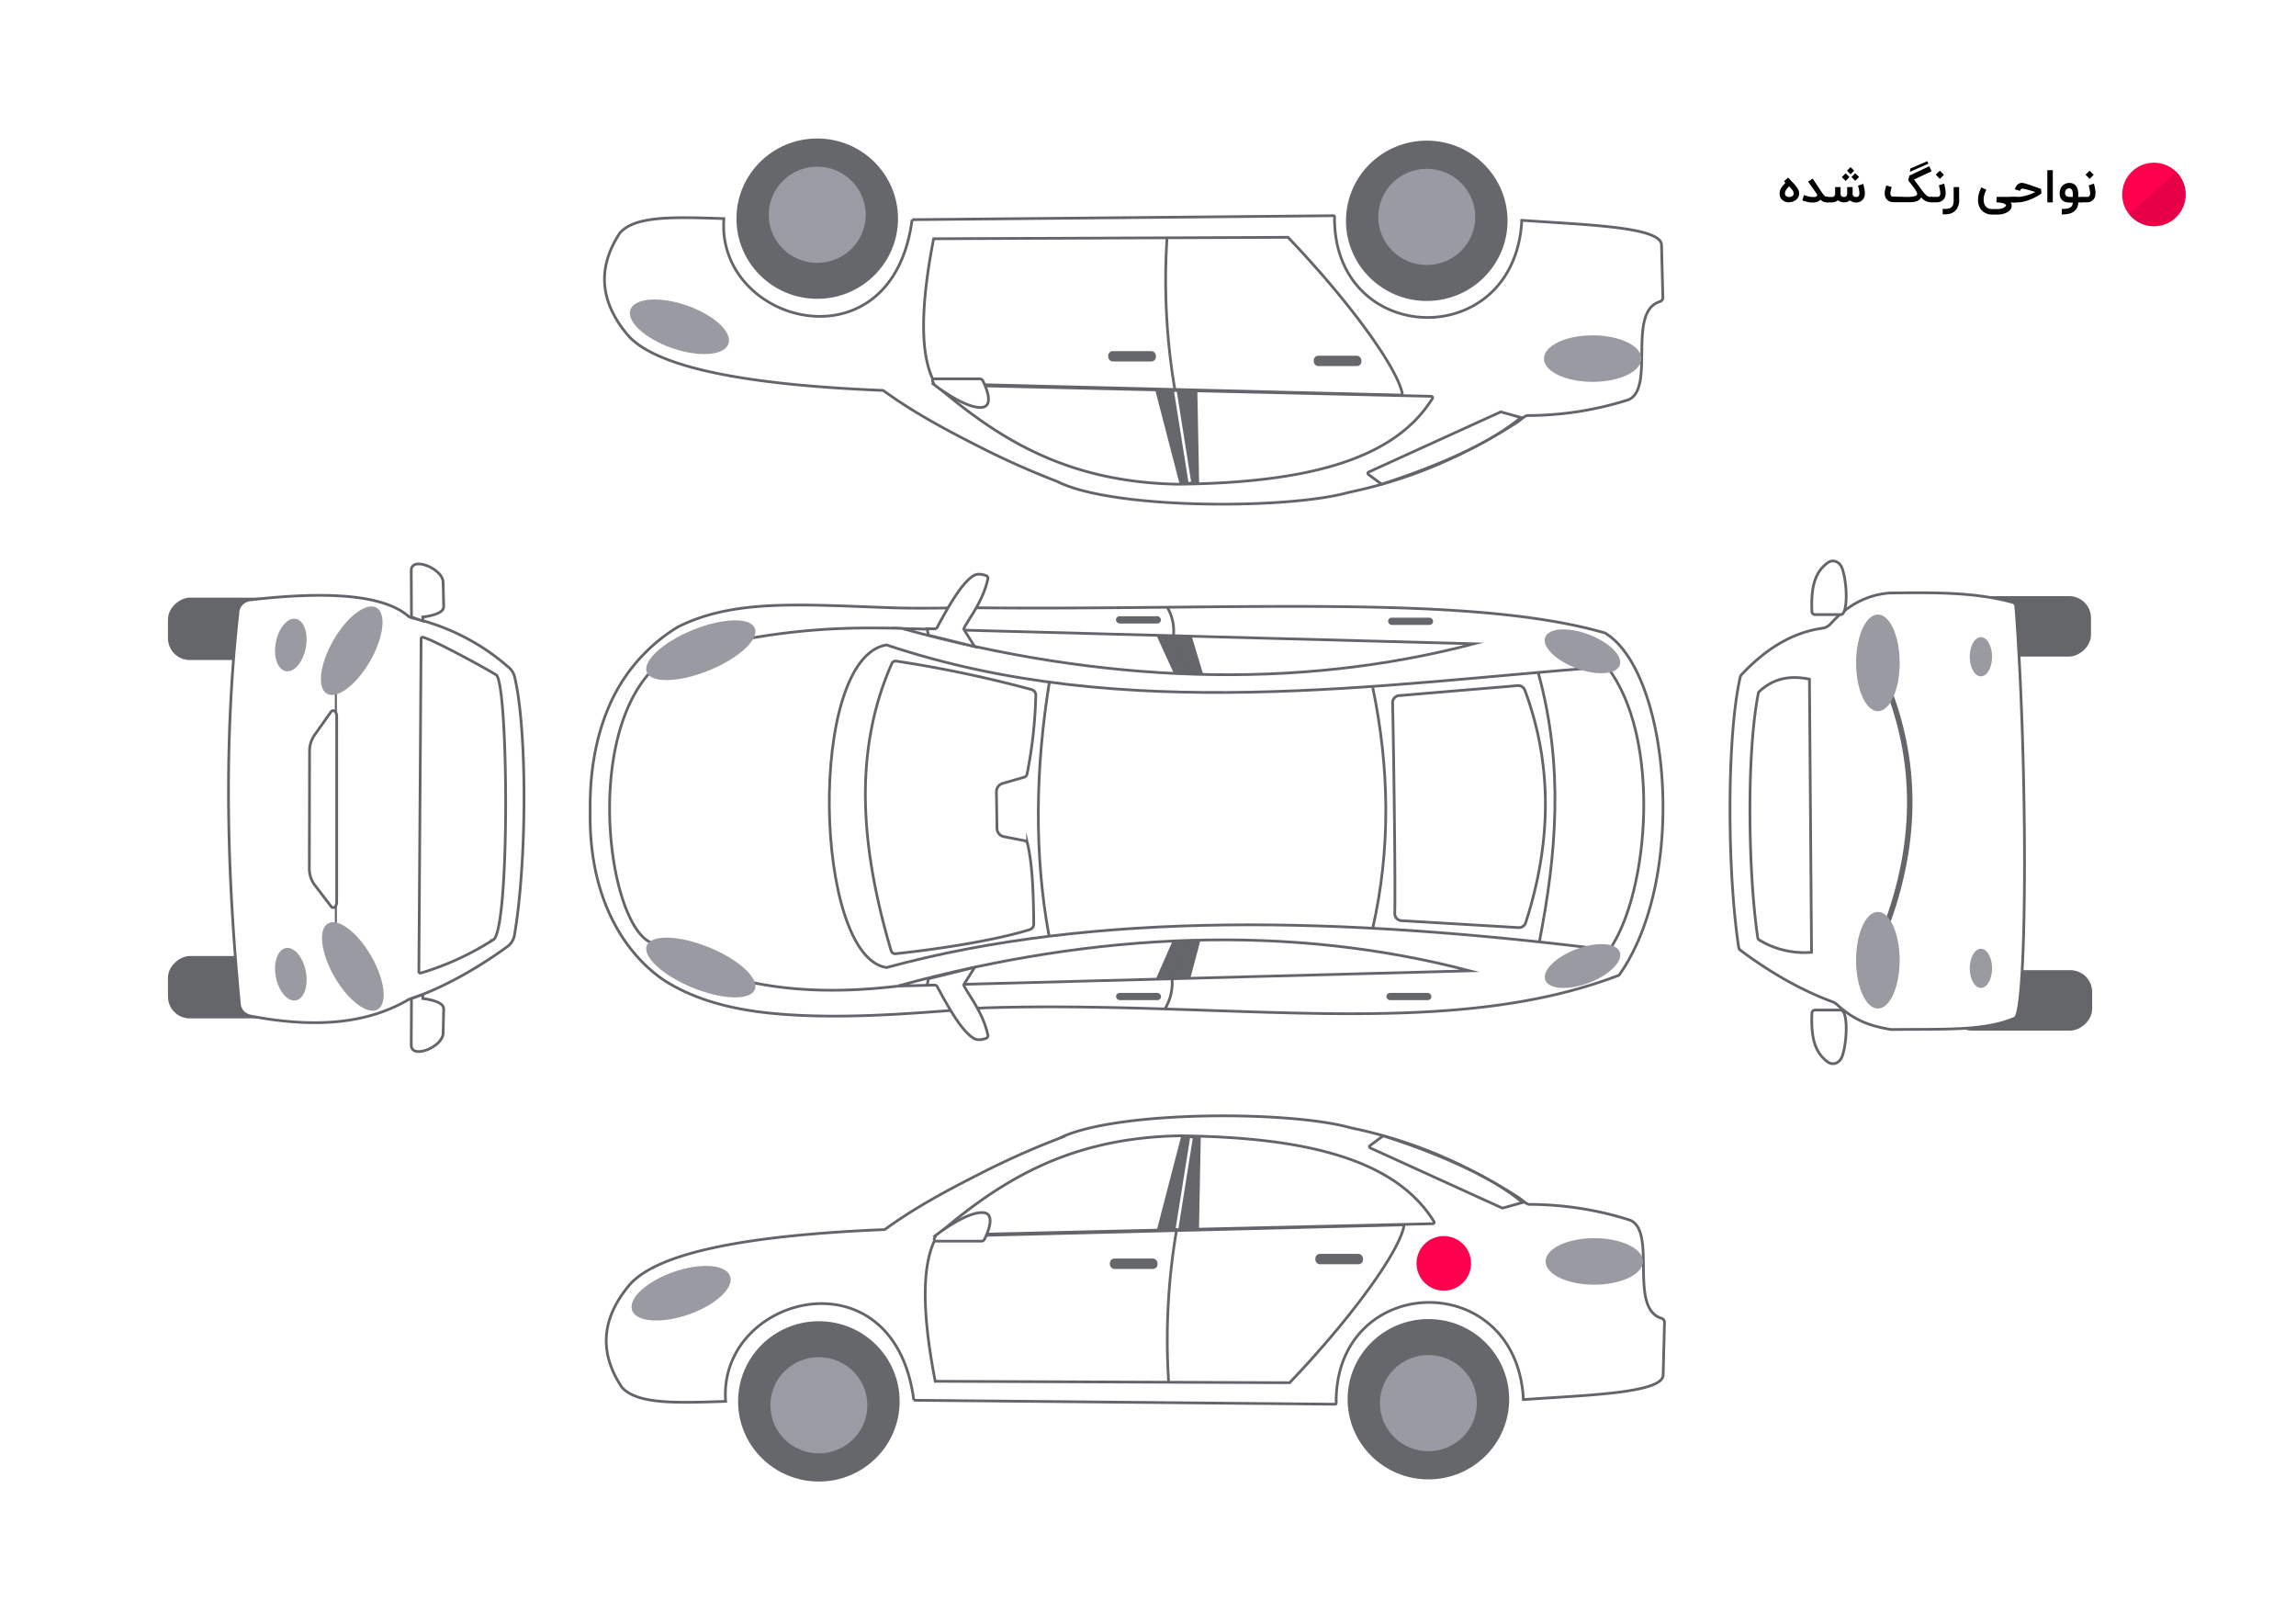 <svg xmlns="http://www.w3.org/2000/svg" viewBox="0 0 841.89 595.28">
  <defs>
    <style>.cls-1,.cls-11,.cls-2,.cls-5,.cls-9{fill:#fff;}.cls-12,.cls-13,.cls-2{stroke:#64656b;}.cls-11,.cls-12,.cls-13,.cls-2,.cls-4,.cls-5,.cls-9{stroke-miterlimit:10;}.cls-3{fill:#65676a;}.cls-12,.cls-13,.cls-4{fill:none;}.cls-4{stroke:#fff;}.cls-5{stroke:#65676a;}.cls-6{fill:#9b9ca3;}.cls-7{fill:#999aa2;}.cls-8{fill:#65666a;}.cls-11,.cls-9{stroke:#65666a;}.cls-9{stroke-width:2px;}.cls-10{fill:#9a9ba2;}.cls-13{stroke-width:0.75px;}</style>
  </defs>
  <title>car-orginal-3-p</title>
  <g id="Layer_22" data-name="Layer 22">
    <rect class="cls-1" width="841.89" height="595.28" />
  </g>
  <g id="Layer_16" data-name="Layer 16">
    <rect class="cls-1" x="0.3" y="0.94" width="840.54" height="593.36" />
  </g>
  <g id="Layer_12" data-name="Layer 12">
    <path class="cls-2" d="M334.9,512.83l154.47,1.45c.57,0,.4-.74.4-1.31.32-46.82,65.68-48.86,68.63-.92.06.55-.29.56.27.52,23.17-1.66,51-2.33,51-9.06l.5-19.22a1.52,1.52,0,0,0-1.08-1.5c-12.28-3.73-1.55-31.88-11.58-36a122.11,122.11,0,0,0-37-5.77c-.89,0-2.91-1.92-3.69-2.42-1.43-.92-2.88-1.82-4.33-2.71q-4.1-2.49-8.29-4.79-8-4.38-16.44-8A173.22,173.22,0,0,0,495,412.92c-22.44-6.36-86.71-6.36-106.9,3.93a300.33,300.33,0,0,0-29.7,13.32c-11.63,5.91-23.32,12.2-33.88,19.89a1,1,0,0,1-.57.2c-49.4,2.05-82.28,8.23-93,19.93-10.69,12.47-11.57,25.07-3.17,37.78,5.49,6.33,19.56,5.9,38.13,5.26-3-38.91,61.83-55.76,69-.4" transform="translate(0.17 0.53)" />
    <path class="cls-2" d="M342.76,505.87l129.94.53c21.87-22.86,39.88-47.4,41.88-57.23a.52.52,0,0,0-.51-.63L343.29,452.8C338.07,461.87,337.51,478.9,342.76,505.87Z" transform="translate(0.17 0.53)" />
    <path class="cls-2" d="M558.1,440.33l-7.16,2a.53.53,0,0,1-.35,0l-48.3-22a.51.51,0,0,1-.1-.88l4.81-3.56C528.1,422.58,547.78,431.53,558.1,440.33Z" transform="translate(0.17 0.53)" />
    <path class="cls-2" d="M525.2,448.1l-181.88,4.24c22.36-19,47.24-35.69,89-36.47,46.41.5,79.21,8.6,93.32,31.45A.51.51,0,0,1,525.2,448.1Z" transform="translate(0.17 0.53)" />
    <polygon class="cls-3" points="433.16 416.4 424.16 451.04 431.04 450.86 431.44 450.85 439.64 450.64 440.3 416.54 436.86 416.47 433.16 416.4" />
    <line class="cls-4" x1="431.61" y1="450.26" x2="436.86" y2="417.28" />
    <rect class="cls-3" x="406.97" y="461.41" width="17.46" height="3.8" rx="1.65" />
    <rect class="cls-3" x="482.32" y="459.7" width="17.46" height="3.8" rx="1.65" />
    <path class="cls-5" d="M428.35,506.25a240.27,240.27,0,0,1,2.92-55.93" transform="translate(0.17 0.53)" />
    <ellipse class="cls-3" cx="300.26" cy="513.77" rx="29.62" ry="29.39" />
    <ellipse class="cls-6" cx="300.26" cy="515.19" rx="17.78" ry="17.64" />
    <ellipse class="cls-3" cx="523.76" cy="512.98" rx="29.62" ry="29.39" />
    <ellipse class="cls-7" cx="523.76" cy="514.41" rx="17.78" ry="17.64" />
    <ellipse class="cls-7" cx="249.56" cy="473.6" rx="19.03" ry="8.27" transform="translate(-141.62 108.86) rotate(-19.19)" />
    <ellipse class="cls-7" cx="584.58" cy="462.46" rx="17.85" ry="8.53" />
    <path class="cls-5" d="M332.85,514.31" transform="translate(0.17 0.53)" />
    <path class="cls-2" d="M343.15,454.5h16.52a1.27,1.27,0,0,0,1.14-.7c1.18-2.36,4.45-9.79-.89-9.79-5.92,0-15.52,7.25-16.79,8.23a.92.92,0,0,0-.22.26l-.44.92A.75.75,0,0,0,343.15,454.5Z" transform="translate(0.17 0.53)" />
  </g>
  <g id="Layer_15" data-name="Layer 15">
    <path class="cls-2" d="M334.31,80l154.46-1.45c.58,0,.4.74.4,1.31.32,46.82,65.68,48.86,68.64.92.05-.55-.29-.56.26-.52,23.17,1.66,51,2.33,51,9.06l.49,19.22a1.52,1.52,0,0,1-1.07,1.5c-12.28,3.73-1.56,31.88-11.59,36a122.11,122.11,0,0,1-37,5.77c-.88,0-2.9,1.92-3.68,2.42-1.44.92-2.88,1.82-4.34,2.71q-4.08,2.49-8.29,4.79-8,4.38-16.43,8a173.55,173.55,0,0,1-32.73,10.24C472,186.3,407.7,186.3,387.52,176a301.54,301.54,0,0,1-29.71-13.32c-11.63-5.91-23.32-12.2-33.88-19.89a1,1,0,0,0-.56-.2c-49.4-2-82.28-8.23-93.06-19.93-10.68-12.47-11.57-25.07-3.17-37.78,5.49-6.32,19.56-5.9,38.13-5.26-3,38.91,61.84,55.76,69,.4" transform="translate(0.17 0.53)" />
    <path class="cls-2" d="M342.17,87l129.93-.53C494,109.32,512,133.86,514,143.69a.53.53,0,0,1-.52.63l-170.78-4.25C337.47,131,336.91,114,342.17,87Z" transform="translate(0.17 0.53)" />
    <path class="cls-2" d="M557.5,152.53l-7.15-2a.56.56,0,0,0-.36,0l-48.3,22a.51.51,0,0,0-.09.88l4.8,3.56C527.5,170.28,547.18,161.34,557.5,152.53Z" transform="translate(0.17 0.53)" />
    <path class="cls-2" d="M524.6,144.76l-181.87-4.24c22.36,19,47.24,35.69,89,36.47,46.42-.5,79.21-8.6,93.33-31.45A.52.52,0,0,0,524.6,144.76Z" transform="translate(0.17 0.53)" />
    <polygon class="cls-3" points="432.56 177.53 423.57 142.89 430.44 143.07 430.84 143.08 439.04 143.29 439.7 177.39 436.26 177.46 432.56 177.53" />
    <line class="cls-4" x1="431.02" y1="143.67" x2="436.26" y2="176.65" />
    <rect class="cls-3" x="406.38" y="128.72" width="17.46" height="3.8" rx="1.65" />
    <rect class="cls-3" x="481.73" y="130.42" width="17.46" height="3.8" rx="1.65" />
    <path class="cls-5" d="M427.76,86.61a239.74,239.74,0,0,0,2.91,55.93" transform="translate(0.17 0.53)" />
    <ellipse class="cls-3" cx="299.66" cy="80.16" rx="29.62" ry="29.39" />
    <ellipse class="cls-6" cx="299.66" cy="78.74" rx="17.78" ry="17.64" />
    <ellipse class="cls-3" cx="523.16" cy="80.95" rx="29.62" ry="29.39" />
    <ellipse class="cls-7" cx="523.16" cy="79.52" rx="17.78" ry="17.64" />
    <ellipse class="cls-7" cx="248.96" cy="119.26" rx="8.27" ry="19.03" transform="translate(54.67 315.73) rotate(-70.81)" />
    <ellipse class="cls-7" cx="583.99" cy="131.47" rx="17.85" ry="8.53" />
    <path class="cls-5" d="M332.25,78.56" transform="translate(0.17 0.53)" />
    <path class="cls-2" d="M342.56,138.36h16.51a1.29,1.29,0,0,1,1.15.7c1.17,2.36,4.45,9.79-.9,9.79-5.92,0-15.52-7.25-16.79-8.22a.9.9,0,0,1-.21-.27l-.45-.92A.75.75,0,0,1,342.56,138.36Z" transform="translate(0.17 0.53)" />
  </g>
  <g id="Layer_14" data-name="Layer 14">
    <rect class="cls-8" x="729.85" y="340.16" width="22.15" height="52.12" rx="8" transform="translate(374.87 1107.68) rotate(-90)" />
    <rect class="cls-8" x="729.99" y="203.61" width="22.15" height="50.97" rx="8" transform="translate(512.14 970.7) rotate(-90)" />
    <path class="cls-2" d="M693.26,376.92c17.62-.29,33.78.75,45.09-4.09a1.64,1.64,0,0,0,.89-.9c4-10,3.9-94.87-.25-150.12a1.68,1.68,0,0,0-1.23-1.51c-13.84-3.81-28.87-3.62-45.08-3.43-8.8.72-15.8,4.87-21.59,11.29A5.09,5.09,0,0,1,668,229.8c-11.23,1.6-20.95,7.79-29.64,17.07a1.65,1.65,0,0,0-.41.77c-5.06,22-4.79,71.72-.58,99.13a1.66,1.66,0,0,0,.66,1.1c11.54,8.6,22.77,14.83,33.71,18.87a5.08,5.08,0,0,1,1.73,1.07C680.4,374.14,686.4,375.71,693.26,376.92Z" transform="translate(0.17 0.53)" />
    <path class="cls-9" d="M690.08,246.82c13.83,31.55,13,63.85-.42,96.73" transform="translate(0.17 0.53)" />
    <ellipse class="cls-10" cx="688.57" cy="352.03" rx="7.99" ry="17.72" />
    <ellipse class="cls-10" cx="688.58" cy="243.02" rx="7.99" ry="17.72" />
    <path class="cls-2" d="M644.36,343.27c-3.39-22.57-4.31-66.42.2-89.65a1.07,1.07,0,0,1,.34-.61c5.67-5.26,11.92-5.86,18.41-4.56l.77,100.15a31.93,31.93,0,0,1-19.2-4.53A1.16,1.16,0,0,1,644.36,343.27Z" transform="translate(0.17 0.53)" />
    <path class="cls-2" d="M674.88,369.78h-9.53a1.13,1.13,0,0,0-1.13,1.08c-.44,9.73,1.43,14.67,5.7,17.88,2,1.48,4.54.5,5.42-2.08C677.34,380.77,677.35,370,674.88,369.78Z" transform="translate(0.17 0.53)" />
    <path class="cls-2" d="M674.88,224.79h-9.53a1.12,1.12,0,0,1-1.13-1.07c-.44-9.73,1.43-14.67,5.7-17.88,2-1.48,4.54-.5,5.42,2.08C677.34,213.81,677.35,224.62,674.88,224.79Z" transform="translate(0.17 0.53)" />
    <ellipse class="cls-10" cx="726.35" cy="240.78" rx="4.1" ry="7.18" />
    <ellipse class="cls-10" cx="726.35" cy="355.01" rx="4.1" ry="7.18" />
  </g>
  <g id="Layer_9" data-name="Layer 9">
    <path class="cls-2" d="M593.49,357c25.58-36,18.39-111.5-5.19-125.49-49.36-14.25-135.08-8.39-227.39-9.19-11-.1-21.91.31-32.89,0-10.08-.32-20.15-.83-30.22-1-16.64-.21-34.41.34-49.54,8.08a63.3,63.3,0,0,0-25.68,30.38c-4.8,11.74-6.53,24.58-6.35,37.21-.66,42,22,58.8,28.24,62.58,13.37,8.12,29.17,10.92,44.57,11.91,21.7,1.4,43.57-.32,65.21-2,2.21-.16,4.44-.45,6.66-.52C450.82,366.18,530,381.36,593.49,357Z" transform="translate(0.17 0.53)" />
    <path class="cls-2" d="M538.74,355.39c-65.54-17.19-136.68-14.5-209.8,5.59Z" transform="translate(0.17 0.53)" />
    <path class="cls-2" d="M540.34,235.49c-65.54,17.18-136.68,14.5-209.8-5.6Z" transform="translate(0.17 0.53)" />
    <path class="cls-11" d="M324.94,354.19c-17.58-24.78-23.58-83.52,0-118.29" transform="translate(0.17 0.53)" />
    <polygon class="cls-8" points="441.18 247.22 437.01 233.41 424.04 232.92 430.44 246.91 441.18 247.22" />
    <path class="cls-12" d="M435.51,246.64l-5.42-13.94A17.12,17.12,0,0,0,427.78,222" transform="translate(0.17 0.53)" />
    <polygon class="cls-8" points="440.2 344.6 436.47 358.63 423.82 358.94 429.9 345.13 440.2 344.6" />
    <path class="cls-12" d="M435,344.33l-5.41,13.94A18.42,18.42,0,0,1,427,369.33" transform="translate(0.17 0.53)" />
    <path class="cls-2" d="M328.94,361c-23.06,2.75-47.17,2.23-69.19-5.83a98.21,98.21,0,0,1-19.33-9.56c-16.59-2.19-27-71.33-2.69-99.13A67.51,67.51,0,0,1,248.16,241a122.8,122.8,0,0,1,24.52-7.13,250.29,250.29,0,0,1,45.89-4.17c4,0,8,0,12,.17" transform="translate(0.17 0.53)" />
    <path class="cls-2" d="M589.9,347.79c-97.39-12.23-188.47-14.48-265,6.4-26.77-4-29.17-113.5,0-118.29,86.72,29.17,180.63,14.38,264.16,8C609.08,269.47,604.68,326.61,589.9,347.79Z" transform="translate(0.17 0.53)" />
    <path class="cls-2" d="M564.32,344.6c6.08-31.49,9.11-63.6-.4-98.31" transform="translate(0.17 0.53)" />
    <path class="cls-12" d="M384.49,342.6c-5.59-30.31-4.94-61.93.13-93.12" transform="translate(0.17 0.53)" />
    <path class="cls-2" d="M503.18,339.8c6.53-28.81,6.26-58.27,0-88.32" transform="translate(0.17 0.53)" />
    <path class="cls-2" d="M513.7,337l42.94,2.54a2.59,2.59,0,0,0,2.62-1.78c9.37-29,10-57.55-.29-85.23a2.6,2.6,0,0,0-2.65-1.7l-43.49,3.66a2.58,2.58,0,0,0-2.37,2.65c.33,12.06,1.08,65.06.8,77.22A2.59,2.59,0,0,0,513.7,337Z" transform="translate(0.17 0.53)" />
    <path class="cls-2" d="M343.19,360.64c4.45,8.29,9.09,16.47,13.37,19.31,1.13.78,2.63,1,4.88.17a1,1,0,0,0,.63-1.16c-1.83-8.43-7.22-14.84-8.77-18.14a.52.52,0,0,1,0-.5l3.94-6.22-17,4.19-.45,2.35h3.42" transform="translate(0.17 0.53)" />
    <path class="cls-2" d="M343.19,230c4.45-8.29,9.09-16.47,13.37-19.32,1.13-.78,2.63-1,4.88-.16a1,1,0,0,1,.63,1.15c-1.83,8.44-7.22,14.85-8.77,18.15a.5.5,0,0,0,0,.49l3.94,6.23-17-4.2-.45-2.34h3.42" transform="translate(0.17 0.53)" />
    <path class="cls-2" d="M326.85,242.72c-14.57,32.92-11.11,68.55-.28,105.28a1.57,1.57,0,0,0,1.67,1.12c19-2.07,37.67-5.26,49.18-8.84a2.08,2.08,0,0,0,1.46-2c-.09-11.43-.5-22.06-2.27-29.45a1.57,1.57,0,0,0-1.23-1.18l-7.45-1.45a3.14,3.14,0,0,1-2.53-3l-.2-13.46a3.14,3.14,0,0,1,2.26-3.05l7.88-2.27a1.55,1.55,0,0,0,1.09-1.16,168.15,168.15,0,0,0,3.2-28.88,2.1,2.1,0,0,0-1.53-2.1,447.66,447.66,0,0,0-49.57-10.43A1.56,1.56,0,0,0,326.85,242.72Z" transform="translate(0.17 0.53)" />
    <ellipse class="cls-10" cx="256.8" cy="354.19" rx="7.99" ry="21.38" transform="translate(-168.01 458.57) rotate(-67.79)" />
    <ellipse class="cls-10" cx="256.8" cy="237.84" rx="21.38" ry="7.99" transform="translate(-70.68 115.26) rotate(-22.21)" />
    <ellipse class="cls-10" cx="580.11" cy="353.59" rx="14.59" ry="6.59" transform="translate(-87.31 228.11) rotate(-20.67)" />
    <ellipse class="cls-10" cx="580.11" cy="238.28" rx="6.59" ry="14.59" transform="translate(152.53 697.44) rotate(-69.33)" />
    <rect class="cls-8" x="409.18" y="225.92" width="16.52" height="2.66" rx="1.33" />
    <rect class="cls-8" x="508.97" y="226.45" width="16.52" height="2.66" rx="1.33" />
    <rect class="cls-8" x="409.22" y="364.01" width="16.52" height="2.66" rx="1.33" />
    <rect class="cls-8" x="508.35" y="364.01" width="16.52" height="2.66" rx="1.33" />
  </g>
  <g id="Layer_10" data-name="Layer 10">
    <rect class="cls-8" x="70.89" y="340.48" width="22.87" height="41.8" rx="8" transform="translate(-278.89 444.25) rotate(-90)" />
    <rect class="cls-8" x="70.93" y="209.07" width="22.87" height="41.87" rx="8" transform="translate(-147.48 312.91) rotate(-90)" />
    <path class="cls-2" d="M87.57,367.08c-4.36-46.4-5.9-93.42-.53-142.67a5,5,0,0,1,4.41-5c28.08-3.26,48.66-2,58,5.86a3.85,3.85,0,0,0,1.57.77,80.83,80.83,0,0,1,35.41,18.16,6.71,6.71,0,0,1,2.11,3.47c4.6,19.2,4.59,67.36-.07,94.63a6.62,6.62,0,0,1-2.63,4.22c-13.79,10.06-26.8,16.31-35.68,19.2a3.86,3.86,0,0,0-.72.32c-13.32,7.73-31.26,11-57.79,5.92A5,5,0,0,1,87.57,367.08Z" transform="translate(0.17 0.53)" />
    <line class="cls-13" x1="123.15" y1="250.65" x2="123.15" y2="344.04" />
    <path class="cls-2" d="M153.42,355.63l.82-122a.55.55,0,0,1,.67-.53c4,.94,24.57,12.28,26.67,13.69,4.74.83,5.4,95.78-1.11,97.34a103.49,103.49,0,0,1-26.35,12.07A.55.55,0,0,1,153.42,355.63Z" transform="translate(0.17 0.53)" />
    <path class="cls-2" d="M150.62,382.89l.09-17.34,4.19-1.47-.05,1.47s7.81.74,7.67,3.82-.11,7.7-.23,9.19C161.93,383.22,151.12,387.8,150.62,382.89Z" transform="translate(0.17 0.53)" />
    <path class="cls-2" d="M150.62,208.33l.09,17.34,4.19,1.47-.05-1.47s7.81-.74,7.67-3.82-.11-7.7-.23-9.19C161.93,208,151.12,203.42,150.62,208.33Z" transform="translate(0.17 0.53)" />
    <path class="cls-2" d="M121.15,260.5,115,269.19a10.31,10.31,0,0,0-1.66,5.83l-.09,42.59a10.15,10.15,0,0,0,1.79,6.06l6.17,8.08c.83,1.09,2.08.14,2.08-1.58V262C123.27,260.28,122,259.34,121.15,260.5Z" transform="translate(0.17 0.53)" />
    <ellipse class="cls-10" cx="128.8" cy="238.03" rx="18.2" ry="7.74" transform="translate(-141.57 231.09) rotate(-60)" />
    <ellipse class="cls-10" cx="129.21" cy="353.78" rx="7.74" ry="18.2" transform="translate(-159.41 112.54) rotate(-30)" />
    <ellipse class="cls-10" cx="106.46" cy="356.64" rx="5.58" ry="9.76" transform="translate(-65.85 27.36) rotate(-10.99)" />
    <ellipse class="cls-10" cx="106.46" cy="235.93" rx="9.76" ry="5.58" transform="translate(-145.26 296.01) rotate(-79.01)" />
  </g>
<circle  cx="789.81" cy="71.3" r="11.66"  fill="#ff004d"/><path class="cls-circle" d="M799.18,63.49,781.81,79a11.65,11.65,0,1,0,17.37-15.48Z" transform="translate(-1.13 -0.42)"/><path d="M657.26,74.61a4.68,4.68,0,0,1-1.44-.22,3.71,3.71,0,0,1-1.14-.64,3.14,3.14,0,0,1-.74-1,2.92,2.92,0,0,1-.26-1.27,3.89,3.89,0,0,1,.17-1.23,4.41,4.41,0,0,1,.46-1,5.32,5.32,0,0,1,.68-.9c.26-.29.53-.59.82-.89l-.51-.58,1.5-1.37.21.24.25.27.25.27.22.24,1.15,1.22a10.7,10.7,0,0,1,1,1.19,6.44,6.44,0,0,1,.71,1.19,3,3,0,0,1,.25,1.21v0a3,3,0,0,1-.28,1.29,3.62,3.62,0,0,1-.81,1,3.83,3.83,0,0,1-2.49.89Zm-.1-5.9-.62.7a4.91,4.91,0,0,0-.5.65,3.11,3.11,0,0,0-.31.67,1.79,1.79,0,0,0-.1.62.66.66,0,0,0,0,.14,1.08,1.08,0,0,0,.18.52,1.19,1.19,0,0,0,.38.36,1.62,1.62,0,0,0,.51.21,2.67,2.67,0,0,0,.55.07,2,2,0,0,0,.6-.09,1.58,1.58,0,0,0,.5-.26,1.35,1.35,0,0,0,.35-.4,1.14,1.14,0,0,0,.13-.52,1.81,1.81,0,0,0-.14-.69,3.65,3.65,0,0,0-.37-.66,7.83,7.83,0,0,0-.54-.66C657.59,69.16,657.38,68.93,657.16,68.71Z" transform="translate(-1.13 -0.42)"/><path d="M671.41,74.61h-.66a3,3,0,0,1-2.08-1,2.19,2.19,0,0,1-.64.53,3.54,3.54,0,0,1-.8.33,5,5,0,0,1-.86.17,6.1,6.1,0,0,1-.84,0l-.63,0c-.21,0-.45-.07-.72-.13s-.58-.13-.93-.23-.77-.21-1.25-.36l.59-2a8.31,8.31,0,0,0,1,.35c.35.1.7.18,1,.25a8.55,8.55,0,0,0,1,.12H666a3.65,3.65,0,0,0,.55,0,1.76,1.76,0,0,0,.55-.17.73.73,0,0,0,.35-.37.39.39,0,0,0,0-.18.49.49,0,0,0-.05-.18,1.76,1.76,0,0,0-.14-.26l-.25-.39-2.91-4.09,1.72-1.1,2.92,4.43.5.74a8.5,8.5,0,0,0,.52.7,5.08,5.08,0,0,0,.51.52.71.71,0,0,0,.45.2h.66Z" transform="translate(-1.13 -0.42)"/><path d="M677.43,74.59a3.51,3.51,0,0,1-2.38-.77,2.74,2.74,0,0,1-1,.6,3.39,3.39,0,0,1-1.13.19h-1.84v-2h1.84l.28,0a.85.85,0,0,0,.37-.16,1,1,0,0,0,.32-.38,1.42,1.42,0,0,0,.14-.69V69h2v2.32a1.33,1.33,0,0,0,.31,1,1.49,1.49,0,0,0,1,.3l.28,0a1,1,0,0,0,.37-.17,1.16,1.16,0,0,0,.32-.39,1.48,1.48,0,0,0,.14-.69V69h2v2.32a1.35,1.35,0,0,0,.32,1,1.48,1.48,0,0,0,1.05.31,1.23,1.23,0,0,0,.29,0,1,1,0,0,0,.37-.18,1.14,1.14,0,0,0,.31-.39,1.49,1.49,0,0,0,.13-.69,3.73,3.73,0,0,0,0-.43c0-.17,0-.35-.07-.54s-.07-.38-.1-.57-.08-.38-.12-.55-.07-.34-.11-.48a2.43,2.43,0,0,0-.09-.33l1.93-.63s0,.12.06.26.08.3.12.5.1.43.14.68.1.49.14.74.07.49.1.72a5.06,5.06,0,0,1,0,.63,3.66,3.66,0,0,1-.27,1.46,3,3,0,0,1-.72,1,3,3,0,0,1-1,.62,3.64,3.64,0,0,1-1.12.21,3.46,3.46,0,0,1-2.4-.8,2.65,2.65,0,0,1-1,.6A3.49,3.49,0,0,1,677.43,74.59Zm1.85-9.25-1.39,1.41-1.4-1.39,1.4-1.41ZM681,63l-1.31,1.31L678.38,63l1.31-1.31Zm1.81,2.31-1.38,1.39L680,65.32l1.41-1.4Z" transform="translate(-1.13 -0.42)"/><path d="M700.22,72.62c.6,0,1.12,0,1.56-.05s.82-.09,1.13-.15a3.38,3.38,0,0,0,.74-.24.92.92,0,0,0,.38-.34h0a.38.38,0,0,0,.06-.17,1.5,1.5,0,0,0,0-.2,1.29,1.29,0,0,0-.06-.36,3.27,3.27,0,0,0-.17-.41c-.07-.14-.15-.29-.24-.44s-.19-.3-.29-.45l-1.09-1.47c-.31-.41-.57-.75-.78-1s-.45-.58-.63-.79l.44-1.76,7.29-3.43.84,1.86-6.44,3,2.51,3.41c.3.41.57.77.81,1.07a8.55,8.55,0,0,0,.66.8,5.72,5.72,0,0,0,.57.55,3.06,3.06,0,0,0,.57.34,2.89,2.89,0,0,0,.61.18,5.31,5.31,0,0,0,.72,0h.16v2h-.16a5.33,5.33,0,0,1-1.25-.13,4.29,4.29,0,0,1-1-.35,4.24,4.24,0,0,1-.82-.56,7.38,7.38,0,0,1-.74-.74,2.59,2.59,0,0,1-.88,1,3.7,3.7,0,0,1-1.25.54,7.25,7.25,0,0,1-1.54.21c-.55,0-1.14,0-1.75,0l-4.86,0a3.33,3.33,0,0,1-1.14-.2,3,3,0,0,1-1-.6,4.5,4.5,0,0,1-.34-.38,2.38,2.38,0,0,1-.31-.52,3.1,3.1,0,0,1-.23-.69,3.63,3.63,0,0,1-.09-.85,4.81,4.81,0,0,1,.08-.89q.07-.48.18-.9c.07-.29.14-.53.2-.74s.09-.33.11-.38l1,.31,1,.3c0,.15-.1.32-.16.53s-.1.41-.15.63-.09.42-.12.62a2.75,2.75,0,0,0-.05.53,1.42,1.42,0,0,0,.11.63.89.89,0,0,0,.27.37.78.78,0,0,0,.34.17,1.48,1.48,0,0,0,.34,0Zm1.36-10.41,6.23-2.7.43.91-6.77,3Z" transform="translate(-1.13 -0.42)"/><path d="M714,67.74s0,.13.07.27.07.31.12.52.09.43.13.68.09.5.13.76.08.5.1.74a5.06,5.06,0,0,1,0,.63,3.46,3.46,0,0,1-.28,1.46,3.1,3.1,0,0,1-.73,1,3,3,0,0,1-1,.59,3.39,3.39,0,0,1-1.12.2h-2.18v-2h2.23l.29,0a1,1,0,0,0,.69-.52,1.44,1.44,0,0,0,.14-.68,3.89,3.89,0,0,0,0-.44c0-.17-.05-.36-.08-.55s-.07-.4-.11-.6-.08-.4-.12-.59-.08-.34-.11-.49l-.09-.35Zm-3.07-3.29L712.4,63l1.51,1.5L712.42,66Z" transform="translate(-1.13 -0.42)"/><path d="M719.52,74.11a5.87,5.87,0,0,1-.42,2,4.34,4.34,0,0,1-1,1.54,4.45,4.45,0,0,1-1.56,1,5.84,5.84,0,0,1-2.07.34h-1V77h1a5,5,0,0,0,1.36-.17,2,2,0,0,0,1.48-1.46,4.72,4.72,0,0,0,.18-1.4V69h2Z" transform="translate(-1.13 -0.42)"/><path d="M740.52,74.61h-2.19a2.55,2.55,0,0,1,.31.59,1.75,1.75,0,0,1,.13.59,2.41,2.41,0,0,1-.42,1.38,3.69,3.69,0,0,1-1.13,1,6.07,6.07,0,0,1-1.66.67,8.14,8.14,0,0,1-2,.24h-2.09a5.43,5.43,0,0,1-1.29-.16,4.74,4.74,0,0,1-1.15-.45,4.55,4.55,0,0,1-1-.7,4.8,4.8,0,0,1-.79-.94,5.68,5.68,0,0,1-.81-3.06,9.77,9.77,0,0,1,.06-1.08,9.36,9.36,0,0,1,.2-1.09,11.28,11.28,0,0,1,.38-1.17c.15-.4.35-.84.58-1.32l1.81.88c-.19.4-.35.77-.47,1.1a8.71,8.71,0,0,0-.31,1,7.1,7.1,0,0,0-.17.85,7.89,7.89,0,0,0,0,.84,3.67,3.67,0,0,0,.53,2,2.52,2.52,0,0,0,1,.95,3.19,3.19,0,0,0,1.45.33h2.09a6.28,6.28,0,0,0,1.17-.11,4.16,4.16,0,0,0,1-.32,2.4,2.4,0,0,0,.68-.47,1,1,0,0,0,.3-.58,2.1,2.1,0,0,0-.6-.43,4.24,4.24,0,0,0-.83-.29,7,7,0,0,0-1-.18c-.36,0-.73-.07-1.12-.09l.06-2h7.34Z" transform="translate(-1.13 -0.42)"/><path d="M749.69,71.35l-.43.29c-.25.17-.58.37-1,.62s-.9.5-1.45.77a18.73,18.73,0,0,1-1.8.76,16.27,16.27,0,0,1-2,.59,10.19,10.19,0,0,1-2.12.23h-2.48v-2h2.48a9.64,9.64,0,0,0,1.71-.16c.6-.11,1.2-.25,1.79-.42s1.15-.37,1.68-.58a13.39,13.39,0,0,0,1.39-.63l-.82-.25-.89-.27-.91-.26-.84-.23-.71-.15a2.67,2.67,0,0,0-.49-.06,1.14,1.14,0,0,0-.33,0,.94.94,0,0,0-.26.14A1.59,1.59,0,0,0,742,70c-.06.11-.13.24-.2.39l-1.88-.56a5.9,5.9,0,0,1,.38-.92,3,3,0,0,1,.55-.75,2.52,2.52,0,0,1,.75-.5,2.3,2.3,0,0,1,1-.19,2.88,2.88,0,0,1,.61.09c.26.06.56.14.89.24l1.07.33,1.14.4,1.11.4,1,.35.72.27.38.13Z" transform="translate(-1.13 -0.42)"/><path d="M753.84,74.61h-2V62.81h2Z" transform="translate(-1.13 -0.42)"/><path d="M757.16,77c.43,0,.82,0,1.16,0a6.62,6.62,0,0,0,.91-.13,3.61,3.61,0,0,0,.7-.22,2.41,2.41,0,0,0,.52-.32,1.89,1.89,0,0,0,.52-.65,3.05,3.05,0,0,0,.21-1h-1.26a4.76,4.76,0,0,1-.84-.07,3.31,3.31,0,0,1-.82-.22,3.57,3.57,0,0,1-.74-.41,2.58,2.58,0,0,1-.6-.63,3.11,3.11,0,0,1-.41-.88,4.08,4.08,0,0,1-.15-1.16,4.28,4.28,0,0,1,.1-1,4,4,0,0,1,.24-.78,3.17,3.17,0,0,1,.34-.58c.13-.17.25-.31.36-.44a3.53,3.53,0,0,1,1.12-.76,3.48,3.48,0,0,1,1.34-.26,3.6,3.6,0,0,1,1.53.3,2.85,2.85,0,0,1,1,.85,3.69,3.69,0,0,1,.6,1.28,6.83,6.83,0,0,1,.19,1.61v1.11h1.39v2h-1.4a4.72,4.72,0,0,1-.4,1.89,3.73,3.73,0,0,1-1.08,1.34,4.33,4.33,0,0,1-.82.51,5.5,5.5,0,0,1-1,.37,7,7,0,0,1-1.23.21,13.88,13.88,0,0,1-1.52.07Zm2.7-7.51a1.45,1.45,0,0,0-1.11.43,1.93,1.93,0,0,0-.41,1.35,1.17,1.17,0,0,0,.15.61,1.25,1.25,0,0,0,.37.42,1.64,1.64,0,0,0,.5.23,2.15,2.15,0,0,0,.56.07h1.26V71.46a3.66,3.66,0,0,0-.08-.8,2.2,2.2,0,0,0-.19-.55,1.25,1.25,0,0,0-.27-.35,1.52,1.52,0,0,0-.29-.2,1.09,1.09,0,0,0-.28-.08A.9.9,0,0,0,759.86,69.46Z" transform="translate(-1.13 -0.42)"/><path d="M768.92,67.74,769,68c0,.14.08.31.12.52s.09.43.14.68.09.5.13.76.07.5.1.74,0,.45,0,.63a3.62,3.62,0,0,1-.27,1.46,2.9,2.9,0,0,1-1.74,1.61,3.45,3.45,0,0,1-1.13.2h-2.17v-2h2.23l.28,0a1,1,0,0,0,.37-.15,1,1,0,0,0,.32-.37,1.32,1.32,0,0,0,.14-.68,3.89,3.89,0,0,0,0-.44c0-.17,0-.36-.07-.55s-.07-.4-.11-.6-.08-.4-.12-.59-.08-.34-.12-.49l-.09-.35Zm-3.07-3.29L767.32,63l1.51,1.5L767.34,66Z" transform="translate(-1.13 -0.42)"/><style>.cls-circle{fill:#68022c;fill-rule:evenodd;opacity:0.17;}</style><circle cx="529.41" cy="463.17" r ="10" fill="#ff004d"/></svg>